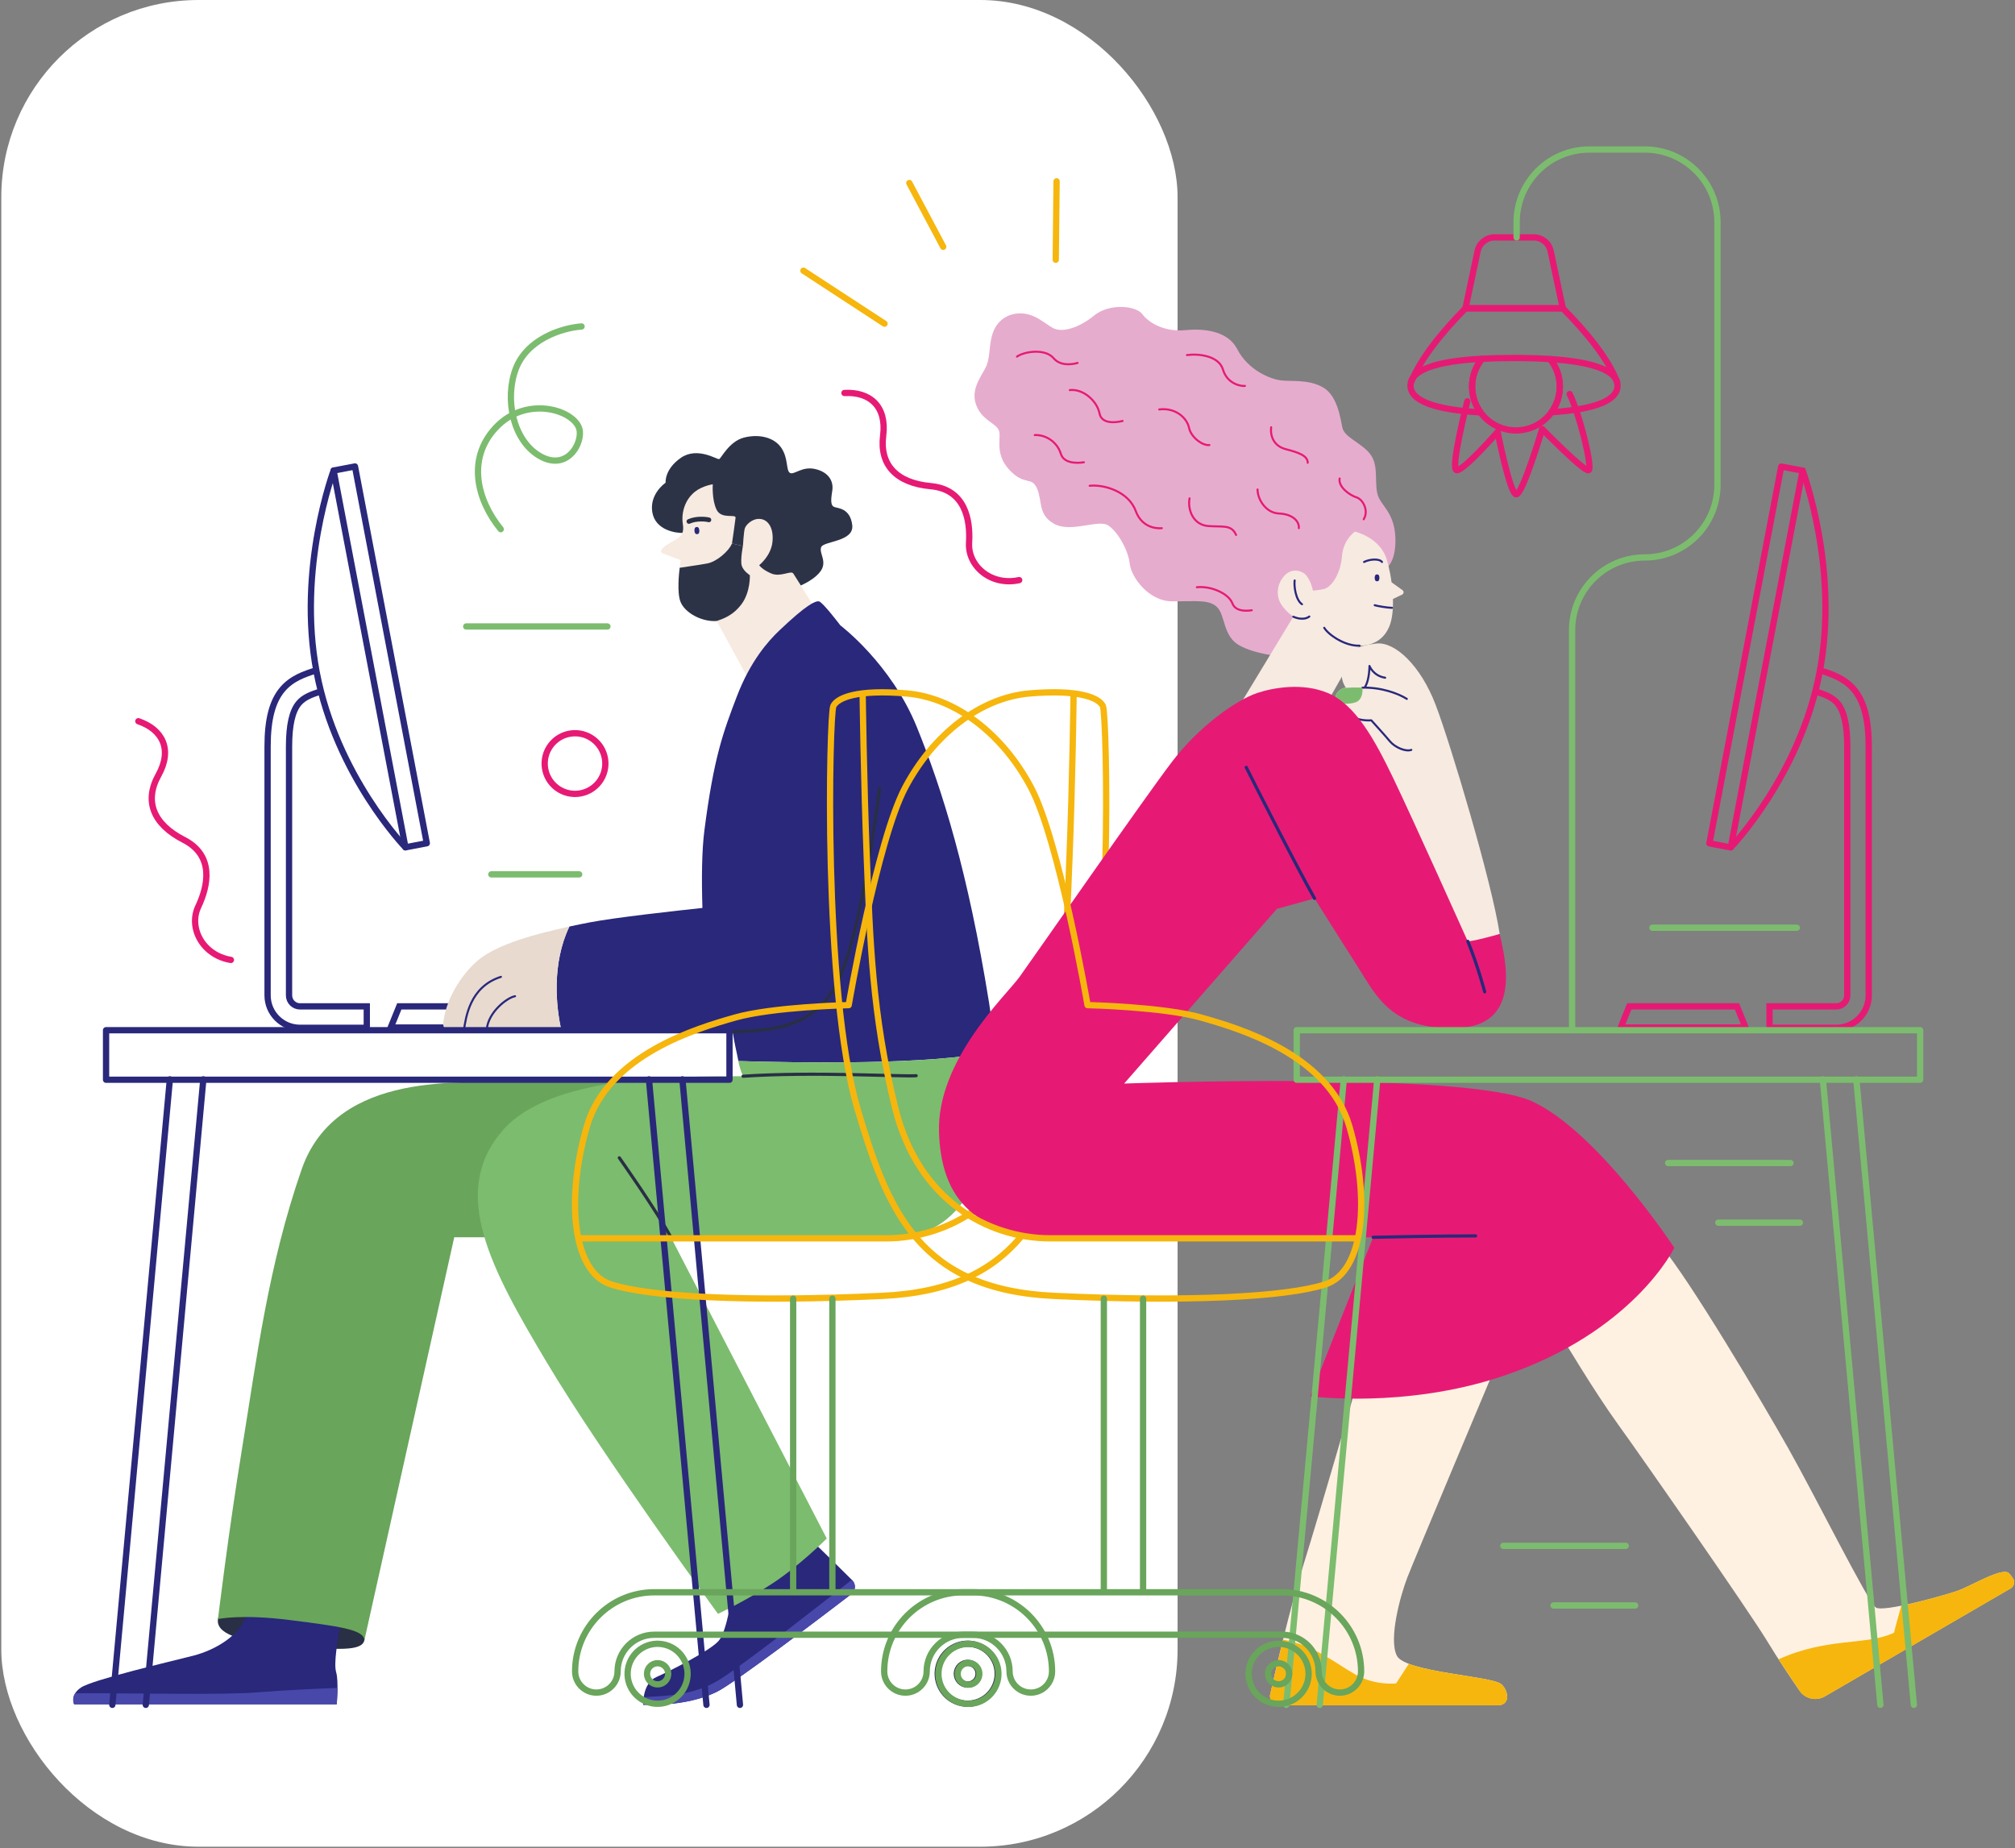<svg width="991" height="909" viewBox="0 0 991 909" fill="none" xmlns="http://www.w3.org/2000/svg">
<rect x="0" y="0" width="991" height="909" fill="#808080" stroke="none"/>
<rect x="0.639" width="578.508" height="908.31" rx="97" fill="white"/>
<g clip-path="url(#clip0_1189_441)">
<path d="M199.387 416.754L209.898 414.751L174.581 229.436L164.07 231.439L199.387 416.754Z" stroke="#29287B" stroke-width="3.09" stroke-linecap="round" stroke-linejoin="round"/>
<path d="M164.1 231.43C164.1 231.43 146.02 279.6 155.73 330.61C165.45 381.63 199.4 416.74 199.4 416.74" stroke="#29287B" stroke-width="3.09" stroke-linecap="round" stroke-linejoin="round"/>
<path d="M155.58 329.7C149.61 331.56 143.56 333.66 139.02 338.94C133.95 344.83 131.6 353.81 131.6 367.19V489.59C131.6 498.38 138.75 505.54 147.55 505.54H180.39V494.99H147.55C144.57 494.99 142.15 492.57 142.15 489.59V367.19C142.15 356.63 143.74 349.64 147.02 345.82C149.5 342.93 153.17 341.53 157.76 340.08" stroke="#29287B" stroke-width="3.09" stroke-miterlimit="10"/>
<path d="M192.16 505.39H253.56L249.34 494.98H196.38L192.16 505.39Z" stroke="#29287B" stroke-width="3.09" stroke-miterlimit="10"/>
<path d="M107.2 796.34C106.18 803.23 116.46 807.4 141.41 809.46C166.36 811.52 178.19 812.29 179.22 806.63C180.25 800.97 160.96 793 142.44 791.97C123.92 790.94 108.23 789.4 107.2 796.34Z" fill="#292F44"/>
<path d="M168.17 794.28C165.86 807.66 164.05 818.2 165.34 822.57C166.63 826.94 165.6 838.26 165.6 838.26H36.47C36.47 838.26 34.16 833.89 39.81 830.03C45.47 826.17 84.05 817.17 95.11 814.34C106.17 811.51 119.03 803.79 121.09 793.76C123.15 783.73 123.4 780.64 123.4 780.64L168.16 794.27L168.17 794.28Z" fill="#29287B"/>
<path d="M326.36 532.95C326.36 532.95 280.57 531.41 249.71 531.92C230.16 533.46 165.66 525.42 148.36 575.13C131.9 622.46 126.24 668.24 119.04 712.49C112.2 754.5 107.21 796.34 107.21 796.34C107.21 796.34 118.53 793.77 142.71 796.85C166.89 799.94 178.72 801.48 179.24 806.62L223.4 608.56H301.67L326.36 532.94V532.95Z" fill="#69A55B"/>
<path opacity="0.98" d="M336.28 262.11C332.69 262.34 322.29 260.94 320.8 251.89C319.32 242.83 327.35 237.42 327.35 237.42C327.35 237.42 326.67 230.89 334.82 225.21C342.96 219.53 352.66 226.13 353.67 225.81C354.68 225.49 358.53 217.12 365.88 215.23C373.23 213.34 380.69 215.05 384.24 220.24C387.79 225.43 386.5 231.44 388.51 232.6C390.52 233.76 394.35 229.26 400.76 230.66C407.16 232.05 410.15 236.37 409.31 241.45C408.48 246.53 408.62 248.71 410.33 249.37C412.05 250.03 418.1 249.9 419.14 258.21C420.19 266.52 405.08 266.07 403.86 269.11C402.64 272.15 407.29 276.37 403.23 281.39C399.17 286.42 391.22 288.99 391.22 288.99L336.27 262.1L336.28 262.11Z" fill="#292F44"/>
<path d="M341.77 241.87C337.03 245.61 334.94 251.93 335.83 257.8C336.67 263.34 334.2 264.4 329.83 266.85C325.67 269.17 323.81 271.32 326.1 272.25C329.01 273.44 334.72 275.47 334.72 275.47C334.72 275.47 332.6 290.58 334.67 295.94C336.73 301.31 344.93 305.94 352.46 305.45L368.81 335.33L404.32 304.87C404.32 304.87 391.28 283.71 390.14 282.07C389 280.42 383.91 284.02 379.31 282.07C374.72 280.13 373.38 277.98 373.38 277.98C373.38 277.98 379.11 273.49 379.88 266.74C380.65 259.99 377.97 255.69 373.99 255.26C370.01 254.83 366.96 258.12 366.37 259.7C365.78 261.28 365.39 268.53 365.39 268.53L359.99 267.33C359.99 267.33 361.55 256.75 361.76 254.67C361.97 252.59 354.78 255.63 352.39 250.63C350.01 245.63 350.56 238.2 350.56 238.2C350.56 238.2 345.52 238.9 341.77 241.86V241.87Z" fill="#F7EAE1"/>
<path d="M342.85 262.72C342.06 262.77 341.61 262.21 341.54 261.04C341.47 259.88 341.83 259.26 342.63 259.21C343.42 259.16 343.87 259.72 343.94 260.89C344.01 262.05 343.65 262.67 342.85 262.72Z" fill="#29287B"/>
<path d="M338.82 256.48C342.58 254.75 347.61 255.38 348.64 255.7" stroke="#292F44" stroke-width="2.32" stroke-linecap="round" stroke-linejoin="round"/>
<path opacity="0.98" d="M364.8 297.01C369.14 291.06 368.79 282.92 368.79 282.92C368.79 282.92 365.57 280.89 364.79 278.19C364.02 275.49 365.37 268.53 365.37 268.53L359.97 267.33C358.65 270.85 352.64 276.22 347.88 277.13C343.64 277.94 337.48 278.73 334.28 279.26C333.92 282.1 332.92 291.41 334.66 295.93C336.72 301.3 344.92 305.93 352.45 305.44C355.22 304.49 360.45 302.95 364.8 297V297.01Z" fill="#292F44"/>
<path d="M489.02 516.97C459.15 523.99 391.98 522.74 363.14 521.88C362.42 517.9 361.34 513.91 360.31 507.47H276.26C273.34 495.2 271.33 473.85 280.03 455.72C283.66 454.93 287.01 454.26 289.84 453.71C302.34 451.29 332.85 447.92 345.46 446.58C345.01 431.96 345.16 418.31 346.43 408.44C351.06 372.43 355.69 360.09 362.37 342.59C369.06 325.1 377.81 315.32 383.21 310.18C396.68 297.35 400.95 295.52 402.76 295.78C404.56 296.04 413.31 307.61 413.31 307.61C413.31 307.61 438.17 326.3 450.87 357.51C463.56 388.72 476.08 429.02 486.37 492.81C487.69 500.95 488.58 509.05 489.04 516.96L489.02 516.97Z" fill="#29287B"/>
<path d="M276.26 507.48H221.81C219.52 507.48 217.73 505.49 217.98 503.21C219.41 489.82 228.81 477.23 235.82 471.73C245.33 464.27 263.21 459.37 280.03 455.74C271.34 473.87 273.34 495.22 276.26 507.49V507.48Z" fill="#E8DACF"/>
<path d="M397.87 756.47C404 762.24 413.79 771.92 419.1 777.2C421.07 779.16 420.86 782.41 418.66 784.09C404.86 794.64 361.03 827.98 352.6 832.09C342.57 836.98 330.22 838.78 316.33 838.52C316.33 838.52 315.82 827.97 322.76 824.89C329.71 821.8 349 812.03 353.37 807.14C357.74 802.25 360.06 783.48 360.06 783.48L397.87 756.47Z" fill="#29287B"/>
<path d="M443.14 608.57C420.04 610.59 329.96 608.57 329.96 608.57L406.61 756.73C406.61 756.73 393.24 770.11 379.86 778.85C366.48 787.6 353.1 793.77 353.1 793.77C353.1 793.77 296 715.57 268.73 669.79C241.46 624 220.89 586.45 247.12 556.1C270.45 529.11 332 529.35 365.44 529.35C365.44 529.35 363.89 526.11 363.13 521.89C391.97 522.74 459.14 523.99 489.01 516.98C491.76 564.65 478.43 605.48 443.13 608.58L443.14 608.57Z" fill="#7CBC6E"/>
<path d="M246.36 480.47C230.93 485.36 229.13 500.53 228.1 506.96" stroke="#29287B" stroke-linecap="round" stroke-linejoin="round"/>
<path d="M253.31 489.99C249.5 490.62 240.19 497.71 239.42 506.2" stroke="#29287B" stroke-linecap="round" stroke-linejoin="round"/>
<path d="M360.31 507.48C377.29 506.71 401.21 506.97 412.79 481.24C424.36 455.52 432.6 387.61 432.6 387.61" stroke="#292F44" stroke-width="1.55" stroke-linecap="round" stroke-linejoin="round"/>
<path d="M365.45 529.35C399.66 527.03 443.39 529.61 450.59 529.09" stroke="#292F44" stroke-width="1.55" stroke-linecap="round" stroke-linejoin="round"/>
<path d="M329.96 608.57C322.76 595.19 304.58 569.47 304.58 569.47" stroke="#292F44" stroke-width="1.55" stroke-linecap="round" stroke-linejoin="round"/>
<path d="M316.57 834.78C316.25 836.92 316.33 838.53 316.33 838.53C330.22 838.79 342.57 836.99 352.6 832.1C361.03 827.99 404.86 794.66 418.66 784.1C420.87 782.41 421.08 779.16 419.1 777.21C419.05 777.16 418.98 777.09 418.93 777.04C408.65 785.15 366.2 818.52 353.79 826.19C340.4 834.47 326.32 833.99 316.57 834.79V834.78Z" fill="#4848AA"/>
<path d="M127.18 832.35C108.97 833.85 65.84 832.68 36.97 832.85C35.14 835.75 36.47 838.27 36.47 838.27H165.6C165.6 838.27 165.96 834.34 165.99 830.21C157.78 830.52 140.85 831.23 127.18 832.35Z" fill="#4848AA"/>
<path d="M358.77 506.71H52.16V531.07H358.77V506.71Z" stroke="#29287B" stroke-width="3.09" stroke-linecap="round" stroke-linejoin="round"/>
<path d="M83.54 530.89L55.25 838.53" stroke="#29287B" stroke-width="3.09" stroke-linecap="round" stroke-linejoin="round"/>
<path d="M100 530.89L71.71 838.53" stroke="#29287B" stroke-width="3.09" stroke-linecap="round" stroke-linejoin="round"/>
<path d="M335.62 530.89L363.91 838.53" stroke="#29287B" stroke-width="3.09" stroke-linecap="round" stroke-linejoin="round"/>
<path d="M319.16 530.89L347.45 838.53" stroke="#29287B" stroke-width="3.09" stroke-linecap="round" stroke-linejoin="round"/>
<path d="M361.32 500.54C380.05 495.19 417.39 494.37 417.39 494.37C417.39 494.37 431.28 413.6 445.17 387.37C459.06 361.13 482.21 343.13 506.39 341.07C530.57 339.01 540.34 343.13 542.4 347.24C544.46 351.36 547.54 487.68 530.57 545.3C515.81 595.39 500.22 634.3 433.85 637.39C367.49 640.48 319.47 637.9 300.44 631.73C281.41 625.56 278.32 589.55 288.61 554.05C298.9 518.55 343.31 505.69 361.32 500.55V500.54Z" stroke="#F6B60D" stroke-width="3.09" stroke-linecap="round" stroke-linejoin="round"/>
<path d="M528 341.57C528 341.57 527.49 384.27 525.94 422.85C524.4 461.43 523.37 498.99 512.05 544.77C500.73 590.56 466.26 609.08 435.66 609.08H285.19" stroke="#F6B60D" stroke-width="3.09" stroke-linecap="round" stroke-linejoin="round"/>
<path d="M409.38 638.75V782.97" stroke="#69A55B" stroke-width="3.09" stroke-linecap="round" stroke-linejoin="round"/>
<path d="M390.08 782.97V638.75" stroke="#69A55B" stroke-width="3.09" stroke-linecap="round" stroke-linejoin="round"/>
<path d="M506.95 832.51C501.18 832.51 496.51 827.83 496.51 822.07C496.51 812.13 488.42 804.05 478.49 804.05H321.76C311.82 804.05 303.74 812.14 303.74 822.07C303.74 827.84 299.06 832.51 293.3 832.51C287.54 832.51 282.86 827.83 282.86 822.07C282.86 800.62 300.31 783.16 321.77 783.16H478.5C499.95 783.16 517.41 800.61 517.41 822.07C517.41 827.84 512.73 832.51 506.97 832.51H506.95Z" stroke="#69A55B" stroke-width="3.09" stroke-linecap="round" stroke-linejoin="round"/>
<path d="M490.299 826.615C492.171 818.687 487.26 810.743 479.332 808.871C471.404 807 463.46 811.91 461.588 819.839C459.717 827.767 464.627 835.711 472.556 837.582C480.484 839.454 488.428 834.543 490.299 826.615Z" stroke="#292F44" stroke-width="3.09" stroke-linecap="round" stroke-linejoin="round"/>
<path d="M481.141 824.454C481.819 821.583 480.041 818.707 477.171 818.03C474.3 817.352 471.424 819.13 470.747 822C470.069 824.871 471.847 827.747 474.717 828.424C477.588 829.102 480.464 827.324 481.141 824.454Z" stroke="#292F44" stroke-width="3.09" stroke-linecap="round" stroke-linejoin="round"/>
<path d="M337.97 825.638C339.286 817.599 333.836 810.015 325.797 808.698C317.758 807.382 310.174 812.832 308.857 820.871C307.541 828.91 312.991 836.494 321.03 837.811C329.069 839.127 336.653 833.677 337.97 825.638Z" stroke="#69A55B" stroke-width="3.09" stroke-linecap="round" stroke-linejoin="round"/>
<path d="M323.42 828.47C326.297 828.47 328.63 826.137 328.63 823.26C328.63 820.383 326.297 818.05 323.42 818.05C320.543 818.05 318.21 820.383 318.21 823.26C318.21 826.137 320.543 828.47 323.42 828.47Z" stroke="#69A55B" stroke-width="3.09" stroke-linecap="round" stroke-linejoin="round"/>
<path d="M720.75 151.63H768.6L762.64 123.54C761.8 119.59 758.31 116.76 754.27 116.76H735.07C731.03 116.76 727.54 119.59 726.7 123.54L720.74 151.63H720.75Z" stroke="#E61A74" stroke-width="3.09" stroke-linecap="round" stroke-linejoin="round"/>
<path d="M694.07 187.78C698.97 176.05 708.69 163.94 720.76 151.64H768.61C780.83 164.07 790.65 176.23 795.3 187.78" stroke="#E61A74" stroke-width="3.09" stroke-linecap="round" stroke-linejoin="round"/>
<path d="M762.37 176.6C765.36 180.3 767.14 185 767.14 190.13C767.14 194.84 765.62 199.21 763.05 202.76C784.58 201.31 795.5 196.94 795.51 189.74C795.51 182.47 784.36 178.06 762.36 176.61L762.37 176.6Z" stroke="#E61A74" stroke-width="3.09" stroke-linecap="round" stroke-linejoin="round"/>
<path d="M693.71 189.63C693.71 197.05 705.29 201.48 728.14 202.85C725.53 199.29 724 194.89 724 190.13C724 184.94 725.83 180.17 728.9 176.45C705.56 177.71 693.73 182.14 693.72 189.63H693.71Z" stroke="#E61A74" stroke-width="3.09" stroke-linecap="round" stroke-linejoin="round"/>
<path d="M724 190.13C724 194.88 725.54 199.28 728.14 202.85C732.06 208.22 738.4 211.71 745.56 211.71C752.72 211.71 759.13 208.19 763.05 202.77C765.62 199.22 767.14 194.85 767.14 190.14C767.14 185.02 765.35 180.31 762.37 176.61C757.08 176.26 751.17 176.08 744.63 176.08C738.91 176.08 733.66 176.2 728.89 176.46C725.82 180.18 723.99 184.95 723.99 190.14L724 190.13Z" stroke="#E61A74" stroke-width="3.09" stroke-linecap="round" stroke-linejoin="round"/>
<path d="M771.99 193.81C776.9 203.86 783.38 230.18 781.33 231.26C779.27 232.33 758.45 211.02 758.45 211.02C758.45 211.02 748.76 243.66 745.62 243.12C742.48 242.58 736.55 212.44 736.55 212.44C736.55 212.44 719.8 231.59 716.42 231.27C713.05 230.95 721.64 197.38 721.64 197.38" stroke="#E61A74" stroke-width="3.09" stroke-linecap="round" stroke-linejoin="round"/>
<path d="M745.9 116.76V109.3C745.9 89.55 761.91 73.55 781.65 73.55H808.92C828.67 73.55 844.67 89.56 844.67 109.3V238.43C844.67 258.18 828.66 274.18 808.92 274.18C789.17 274.18 773.17 290.19 773.17 309.93V505.16" stroke="#7CBC6E" stroke-width="3.09" stroke-linecap="round" stroke-linejoin="round"/>
<path d="M886.535 231.484L876.025 229.481L840.708 414.796L851.218 416.799L886.535 231.484Z" stroke="#E61A74" stroke-width="3.09" stroke-linecap="round" stroke-linejoin="round"/>
<path d="M886.55 231.43C886.55 231.43 904.63 279.6 894.92 330.61C885.2 381.63 851.25 416.74 851.25 416.74" stroke="#E61A74" stroke-width="3.09" stroke-linecap="round" stroke-linejoin="round"/>
<path d="M895.08 329.7C901.05 331.56 907.1 333.66 911.64 338.94C916.71 344.83 919.06 353.81 919.06 367.19V489.59C919.06 498.38 911.91 505.54 903.11 505.54H870.27V494.99H903.11C906.09 494.99 908.51 492.57 908.51 489.59V367.19C908.51 356.63 906.92 349.64 903.64 345.82C901.16 342.93 897.49 341.53 892.9 340.08" stroke="#E61A74" stroke-width="3.09" stroke-miterlimit="10"/>
<path d="M858.49 505.39H797.09L801.31 494.98H854.27L858.49 505.39Z" stroke="#E61A74" stroke-width="3.09" stroke-miterlimit="10"/>
<path d="M816.62 612.34C831.02 629.49 866.01 688.48 879.38 712.14C892.76 735.8 918.82 788.28 922.59 790.68C926.36 793.08 955.86 784.85 962.72 782.45C969.58 780.05 985.01 770.45 988.1 773.88C988.9 774.77 989.51 775.59 989.99 776.31C991.09 778 990.56 780.27 988.82 781.28L897.44 834.38C893.22 836.83 887.83 835.62 885.06 831.61C880.75 825.35 874.38 815.89 869.09 807.14C860.17 792.39 807.36 716.6 795.7 700.48C784.04 684.36 767.92 657.27 767.92 657.27L816.62 612.34Z" fill="#FFF1E1"/>
<path d="M668.46 676.82C668.46 676.82 649.6 742.33 641.02 769.76C634.32 791.2 627.41 821.24 624.71 833.34C624.1 836.09 626.19 838.7 629.01 838.7H737.23C739.61 838.7 741.47 836.66 741.25 834.3C741.07 832.4 740.37 830.21 738.42 828.42C733.96 824.3 691.09 822.59 686.98 814.36C682.86 806.13 688.69 784.87 692.12 775.95C695.55 767.03 735.68 671.69 735.68 671.69L668.46 676.83V676.82Z" fill="#FFF1E1"/>
<path d="M488.4 163.4C486.33 169.1 487.03 175.06 485.31 179.52C483.6 183.98 477.42 190.49 479.82 198.38C482.22 206.27 489.42 207.98 491.14 211.41C492.85 214.84 488.74 222.73 496.28 230.96C503.83 239.19 507.25 234.05 510 240.22C512.75 246.39 510.34 253.25 518.57 257.71C526.8 262.17 540.18 255.31 544.98 258.4C549.78 261.49 554.93 270.75 555.61 277.26C556.3 283.78 564.87 295.78 576.53 295.78C588.19 295.78 595.05 294.75 598.82 298.87C602.59 302.99 601.56 312.93 609.45 317.39C617.34 321.85 630.03 322.88 630.03 322.88L680.45 280.35C680.45 280.35 686.62 278.29 686.28 264.92C685.94 251.54 678.73 248.8 677.36 242.63C675.99 236.46 678.05 228.91 673.93 223.42C669.81 217.93 661.24 215.19 660.21 210.39C659.18 205.59 657.81 194.61 650.61 190.5C643.41 186.38 634.49 187.76 629.69 187.07C624.89 186.38 613.91 182.27 608.43 171.64C604.19 163.43 593.68 161.35 583.05 162.38C572.42 163.41 564.87 158.61 561.79 154.49C558.7 150.37 545.67 149 538.13 155.18C530.58 161.35 522.35 163.75 517.9 161.35C513.44 158.95 508.64 153.8 501.09 154.15C493.54 154.49 489.77 159.64 488.4 163.41V163.4Z" fill="#E6ACCD"/>
<path d="M689.76 290.27L684.38 286.4C683.54 280.2 682.11 274.78 680.97 272.51C676.6 263.76 666.39 261.49 666.39 261.49C666.39 261.49 660.63 265.24 660 273.54C659.36 282.03 654.98 288.84 651 289.75C648.83 290.24 645.73 290.52 645.73 290.52C645.73 290.52 644.83 285.76 642.26 282.8C640.9 281.24 635.7 278.64 631.59 283.27C627.47 287.9 627.82 293.56 630.05 297.16C632.28 300.76 636.05 303.33 636.05 303.33L609.98 346.37L652.34 346.2L668.63 317.56C668.63 317.56 678.92 318.42 683.21 308.3C684.74 304.68 685.21 299.72 685.07 294.61L689.56 292.47C690.44 292.05 690.55 290.84 689.76 290.26V290.27Z" fill="#F7EAE1"/>
<path d="M677.25 285.91C676.48 285.91 676.09 285.34 676.09 284.21C676.09 283.08 676.48 282.51 677.25 282.51C678.02 282.51 678.41 283.08 678.41 284.21C678.41 285.34 678.02 285.91 677.25 285.91Z" fill="#29287B"/>
<path d="M670.86 276.41C673.35 275.12 678.15 274.52 679.69 276.41" stroke="#29287B" stroke-linecap="round" stroke-linejoin="round"/>
<path d="M684.58 298.96C682.44 298.96 677.03 298.02 676.09 297.67" stroke="#29287B" stroke-linecap="round" stroke-linejoin="round"/>
<path d="M636.73 285.5C636.34 287.94 637.12 295.02 640.33 297.2" stroke="#29287B" stroke-linecap="round" stroke-linejoin="round"/>
<path d="M636.05 303.33C639.05 304.66 642.14 304.66 643.94 303.24" stroke="#29287B" stroke-linecap="round" stroke-linejoin="round"/>
<path d="M668.63 317.57C661.56 317.91 653.2 312.13 651.27 308.78" stroke="#29287B" stroke-linecap="round" stroke-linejoin="round"/>
<path d="M585.03 245.11C584 250.77 586.83 258.23 594.29 258.74C601.75 259.25 605.61 257.97 607.92 263.11" stroke="#E61A74" stroke-linecap="round" stroke-linejoin="round"/>
<path d="M618.47 240.74C618.47 245.63 622.59 252.32 629.02 252.57C635.45 252.83 639.05 256.17 638.79 259.77" stroke="#E61A74" stroke-linecap="round" stroke-linejoin="round"/>
<path d="M658.85 235.34C658.08 239.46 663.74 243.57 667.08 244.6C670.42 245.63 673.25 251.29 670.68 255.4" stroke="#E61A74" stroke-linecap="round" stroke-linejoin="round"/>
<path d="M625.16 210.13C624.65 214.5 626.45 219.39 632.36 220.93C638.28 222.47 643.16 224.02 643.16 227.62" stroke="#E61A74" stroke-linecap="round" stroke-linejoin="round"/>
<path d="M583.75 174.64C589.41 173.87 599.44 174.9 601.5 181.84C603.56 188.78 610.25 190.07 612.3 189.81" stroke="#E61A74" stroke-linecap="round" stroke-linejoin="round"/>
<path d="M570.11 201.39C578.08 200.36 583.74 205.51 584.77 210.39C585.8 215.28 591.72 219.39 594.8 218.88" stroke="#E61A74" stroke-linecap="round" stroke-linejoin="round"/>
<path d="M535.9 238.94C542.59 238.17 554.93 241.51 558.54 251.29C562.14 261.06 571.4 259.78 571.4 259.78" stroke="#E61A74" stroke-linecap="round" stroke-linejoin="round"/>
<path d="M588.63 288.84C595.57 288.07 604.32 291.93 606.12 296.81C607.92 301.7 615.64 300.15 615.64 300.15" stroke="#E61A74" stroke-linecap="round" stroke-linejoin="round"/>
<path d="M508.89 213.99C514.29 213.73 519.95 217.33 521.75 223.25C523.55 229.17 533.07 227.37 533.07 227.37" stroke="#E61A74" stroke-linecap="round" stroke-linejoin="round"/>
<path d="M526.13 191.87C532.56 191.1 539.51 197.01 540.79 203.44C542.08 209.87 552.11 207.04 552.11 207.04" stroke="#E61A74" stroke-linecap="round" stroke-linejoin="round"/>
<path d="M500.15 175.41C503.75 172.84 514.04 171.29 518.16 176.18C522.28 181.07 529.99 178.49 529.99 178.49" stroke="#E61A74" stroke-linecap="round" stroke-linejoin="round"/>
<path d="M661.94 338.31C658.51 333.34 659.88 327.51 661.94 323.73C664 319.96 667.6 317.56 676.86 316.53C686.12 315.5 698.64 327.33 706.01 346.54C713.38 365.75 733.79 434.17 737.56 459.37L717.67 467.94C717.67 467.94 656.97 348.59 656.79 345.33C656.62 342.07 657.13 340.87 658.85 339.5C660.56 338.13 661.94 338.3 661.94 338.3V338.31Z" fill="#F7EAE1"/>
<path d="M670.04 338.23C679.17 337.97 687.66 341.06 691.9 343.76" stroke="#29287B" stroke-linecap="round" stroke-linejoin="round"/>
<path d="M666.06 352.76C668.76 354.69 674.42 354.3 674.42 354.3C674.42 354.3 680.98 361.5 683.55 364.59C686.12 367.68 691.4 369.86 694.1 368.83" stroke="#29287B" stroke-linecap="round" stroke-linejoin="round"/>
<path d="M671.33 337.84C673.52 334.62 673.52 327.55 673.52 327.55C673.52 327.55 675.32 332.44 681.24 333.34" stroke="#29287B" stroke-linecap="round" stroke-linejoin="round"/>
<path d="M667.73 344.92C670.69 342.86 670.04 338.23 670.04 338.23C668.75 338.23 666.82 337.97 661.94 338.32C661.94 338.32 660.57 338.15 658.85 339.52C657.14 340.89 656.62 342.09 656.79 345.35C656.79 345.46 656.88 345.72 657.02 346.1C659.99 346.28 665.59 346.4 667.72 344.92H667.73Z" fill="#7CBC6E"/>
<path d="M618.47 340.8C608.17 344.23 589.92 357 576.54 374.5C563.16 391.99 508.12 471.22 501.43 480.48C494.74 489.74 460.55 521.52 461.82 557.13C462.85 585.94 475.71 608.57 522.01 608.57H675.31L644.44 686.77C644.44 686.77 690.74 692.94 738.58 677C803.42 655.39 823.46 613.72 823.46 613.72C823.46 613.72 785.91 556.62 753.5 541.7C721.09 526.78 552.87 532.95 552.87 532.95L627.98 447.04L646.5 441.9C646.5 441.9 660.39 464.02 668.62 476.88C676.85 489.74 684.57 506.72 716.46 505.69C748.36 504.66 740.64 472.77 737.55 459.39C737.55 459.39 724.95 462.99 721.86 462.99C721.86 462.99 694.85 402.8 685.33 382.99C675.81 363.18 666.46 346.45 652.92 340.81C640.57 335.67 626.17 338.24 618.45 340.81L618.47 340.8Z" fill="#E61A74"/>
<path d="M721.87 462.98C726.76 474.81 730.19 487.84 730.19 487.84" stroke="#29287B" stroke-width="1.55" stroke-linecap="round" stroke-linejoin="round"/>
<path d="M646.51 441.89C638.28 427.49 616.67 384.96 612.9 377.41" stroke="#29287B" stroke-width="1.55" stroke-linecap="round" stroke-linejoin="round"/>
<path d="M675.32 608.57C705.5 607.88 725.74 607.88 725.74 607.88" stroke="#29287B" stroke-width="1.55" stroke-linecap="round" stroke-linejoin="round"/>
<path d="M897.43 834.38L988.81 781.28C990.56 780.26 991.09 778 989.98 776.31C989.51 775.58 988.89 774.76 988.09 773.88C985 770.45 969.57 780.05 962.71 782.45C958.42 783.95 945.27 787.73 935.11 789.77C933.82 794.28 932.28 799.68 931.51 803.03C918.02 809.53 899.1 805.09 874.66 816.15C876.66 819.14 883.46 829.3 885.05 831.61C887.82 835.63 893.21 836.83 897.43 834.38Z" fill="#F6B60D"/>
<path d="M897.43 834.38L988.81 781.28C990.56 780.26 991.09 778 989.98 776.31C989.9 776.18 989.8 776.04 989.71 775.91C979.05 782.7 933.51 811.58 923.53 815.89C912.66 820.58 893.98 825.27 884.08 830.19C884.41 830.67 884.74 831.15 885.05 831.61C887.82 835.63 893.21 836.83 897.43 834.38Z" fill="#F6B60D"/>
<path d="M741.25 834.29C741.07 832.39 740.37 830.2 738.42 828.41C734.8 825.07 705.81 823.31 692.87 818.35L686.64 827.98C686.64 827.98 676.61 829.27 666.58 823.61C656.96 818.19 646.39 809.23 631.03 806.46C628.28 817.6 626.02 827.54 624.72 833.34C624.11 836.09 626.2 838.7 629.02 838.7H737.24C739.62 838.7 741.48 836.66 741.26 834.3L741.25 834.29Z" fill="#F6B60D"/>
<path d="M684.83 834.67C664.3 834.17 644.5 828.81 625.9 828.05C625.44 830.06 625.04 831.84 624.71 833.34C624.1 836.09 626.19 838.7 629.01 838.7H737.23C739.61 838.7 741.47 836.66 741.25 834.3C741.25 834.2 741.22 834.1 741.21 834.01C731.44 834.3 702.2 835.1 684.83 834.68V834.67Z" fill="#F6B60D"/>
<path d="M637.74 531.07H944.35V506.71L637.74 506.71V531.07Z" stroke="#7CBC6E" stroke-width="3.09" stroke-linecap="round" stroke-linejoin="round"/>
<path d="M912.97 530.89L941.26 838.53" stroke="#7CBC6E" stroke-width="3.09" stroke-linecap="round" stroke-linejoin="round"/>
<path d="M896.51 530.89L924.8 838.53" stroke="#7CBC6E" stroke-width="3.09" stroke-linecap="round" stroke-linejoin="round"/>
<path d="M660.89 530.89L632.6 838.53" stroke="#7CBC6E" stroke-width="3.09" stroke-linecap="round" stroke-linejoin="round"/>
<path d="M677.35 530.89L649.06 838.53" stroke="#7CBC6E" stroke-width="3.09" stroke-linecap="round" stroke-linejoin="round"/>
<path d="M501.25 285.33C487.35 288.36 475.91 278.35 476.6 266.97C477.29 255.6 474.64 240.67 457.76 239.12C440.89 237.57 432.53 228.69 434.35 214.24C436.17 199.79 427.75 192.63 415.31 193.29" stroke="#E61A74" stroke-width="3.09" stroke-linecap="round" stroke-linejoin="round"/>
<path d="M113.55 472.15C99.52 469.79 92.63 456.24 97.51 445.94C102.38 435.64 105.48 420.8 90.39 413.08C75.31 405.36 70.85 394 77.92 381.27C84.99 368.54 79.84 358.76 68.04 354.74" stroke="#E61A74" stroke-width="3.09" stroke-linecap="round" stroke-linejoin="round"/>
<path d="M435.01 159.19L395.13 133.15" stroke="#F6B60D" stroke-width="3.09" stroke-linecap="round" stroke-linejoin="round"/>
<path d="M463.88 121.39L447.21 90.02" stroke="#F6B60D" stroke-width="3.09" stroke-linecap="round" stroke-linejoin="round"/>
<path d="M519.23 127.76L519.64 89.2" stroke="#F6B60D" stroke-width="3.09" stroke-linecap="round" stroke-linejoin="round"/>
<path d="M294.726 384.523C299.677 377.936 298.351 368.582 291.764 363.631C285.177 358.68 275.824 360.007 270.873 366.594C265.922 373.18 267.248 382.534 273.835 387.485C280.422 392.436 289.775 391.109 294.726 384.523Z" stroke="#E61A74" stroke-width="3.09" stroke-linecap="round" stroke-linejoin="round"/>
<path d="M246.27 260.29C234.72 246.13 229.5 226 243.52 210.66C259.23 193.45 284.42 202.23 285.17 212.26C285.73 219.74 277.94 231.79 265.1 224.06C252.25 216.33 248.17 196.26 253.59 181.61C259.01 166.96 275.99 161.33 286.02 160.57" stroke="#7CBC6E" stroke-width="3.09" stroke-linecap="round" stroke-linejoin="round"/>
<path d="M590.94 500.54C572.22 495.19 534.87 494.37 534.87 494.37C534.87 494.37 520.98 413.6 507.09 387.37C493.2 361.13 470.05 343.13 445.87 341.07C421.69 339.01 411.92 343.13 409.86 347.24C407.8 351.36 404.72 487.68 421.69 545.3C436.45 595.39 452.04 634.3 518.41 637.39C584.77 640.48 632.79 637.9 651.82 631.73C670.85 625.56 673.94 589.55 663.65 554.05C653.36 518.55 608.95 505.69 590.94 500.55V500.54Z" stroke="#F6B60D" stroke-width="3.09" stroke-linecap="round" stroke-linejoin="round"/>
<path d="M667.08 609.08H516.61C486 609.08 451.53 590.56 440.22 544.77C428.9 498.98 427.87 461.43 426.33 422.85C424.79 384.27 424.27 341.57 424.27 341.57" stroke="#F6B60D" stroke-width="3.09" stroke-linecap="round" stroke-linejoin="round"/>
<path d="M542.88 638.75V782.97" stroke="#69A55B" stroke-width="3.09" stroke-linecap="round" stroke-linejoin="round"/>
<path d="M562.18 782.97V638.75" stroke="#69A55B" stroke-width="3.09" stroke-linecap="round" stroke-linejoin="round"/>
<path d="M445.31 832.51C451.08 832.51 455.75 827.83 455.75 822.07C455.75 812.13 463.84 804.05 473.77 804.05H630.5C640.44 804.05 648.52 812.14 648.52 822.07C648.52 827.84 653.2 832.51 658.96 832.51C664.72 832.51 669.4 827.83 669.4 822.07C669.4 800.62 651.95 783.16 630.49 783.16H473.76C452.31 783.16 434.85 800.61 434.85 822.07C434.85 827.84 439.53 832.51 445.29 832.51H445.31Z" stroke="#69A55B" stroke-width="3.09" stroke-linecap="round" stroke-linejoin="round"/>
<path d="M479.666 837.643C487.594 835.771 492.505 827.827 490.633 819.899C488.762 811.97 480.818 807.06 472.89 808.931C464.961 810.803 460.051 818.747 461.922 826.675C463.793 834.604 471.738 839.514 479.666 837.643Z" stroke="#69A55B" stroke-width="3.09" stroke-linecap="round" stroke-linejoin="round"/>
<path d="M481.621 823.939C481.981 821.012 479.901 818.347 476.974 817.987C474.047 817.626 471.381 819.707 471.021 822.634C470.661 825.561 472.741 828.226 475.668 828.587C478.595 828.947 481.261 826.866 481.621 823.939Z" stroke="#69A55B" stroke-width="3.09" stroke-linecap="round" stroke-linejoin="round"/>
<path d="M634.482 836.891C642.008 833.774 645.582 825.145 642.465 817.619C639.347 810.093 630.719 806.519 623.193 809.636C615.667 812.754 612.093 821.382 615.21 828.908C618.328 836.434 626.956 840.008 634.482 836.891Z" stroke="#69A55B" stroke-width="3.09" stroke-linecap="round" stroke-linejoin="round"/>
<path d="M628.84 828.47C631.717 828.47 634.05 826.137 634.05 823.26C634.05 820.383 631.717 818.05 628.84 818.05C625.963 818.05 623.63 820.383 623.63 823.26C623.63 826.137 625.963 828.47 628.84 828.47Z" stroke="#69A55B" stroke-width="3.09" stroke-linecap="round" stroke-linejoin="round"/>
<path d="M812.67 456.29H883.67" stroke="#7CBC6E" stroke-width="3.09" stroke-linecap="round" stroke-linejoin="round"/>
<path d="M820.39 572.04H880.58" stroke="#7CBC6E" stroke-width="3.09" stroke-linecap="round" stroke-linejoin="round"/>
<path d="M229.29 308.13H298.74" stroke="#7CBC6E" stroke-width="3.09" stroke-linecap="round" stroke-linejoin="round"/>
<path d="M241.64 430.06H284.85" stroke="#7CBC6E" stroke-width="3.09" stroke-linecap="round" stroke-linejoin="round"/>
<path d="M845.08 601.37H885.21" stroke="#7CBC6E" stroke-width="3.09" stroke-linecap="round" stroke-linejoin="round"/>
<path d="M739.37 760.33H799.56" stroke="#7CBC6E" stroke-width="3.09" stroke-linecap="round" stroke-linejoin="round"/>
<path d="M764.06 789.65H804.19" stroke="#7CBC6E" stroke-width="3.09" stroke-linecap="round" stroke-linejoin="round"/>
</g>
<defs>
<clipPath id="clip0_1189_441">
<rect width="954.56" height="768.07" fill="white" transform="translate(36 72)"/>
</clipPath>
</defs>
</svg>

